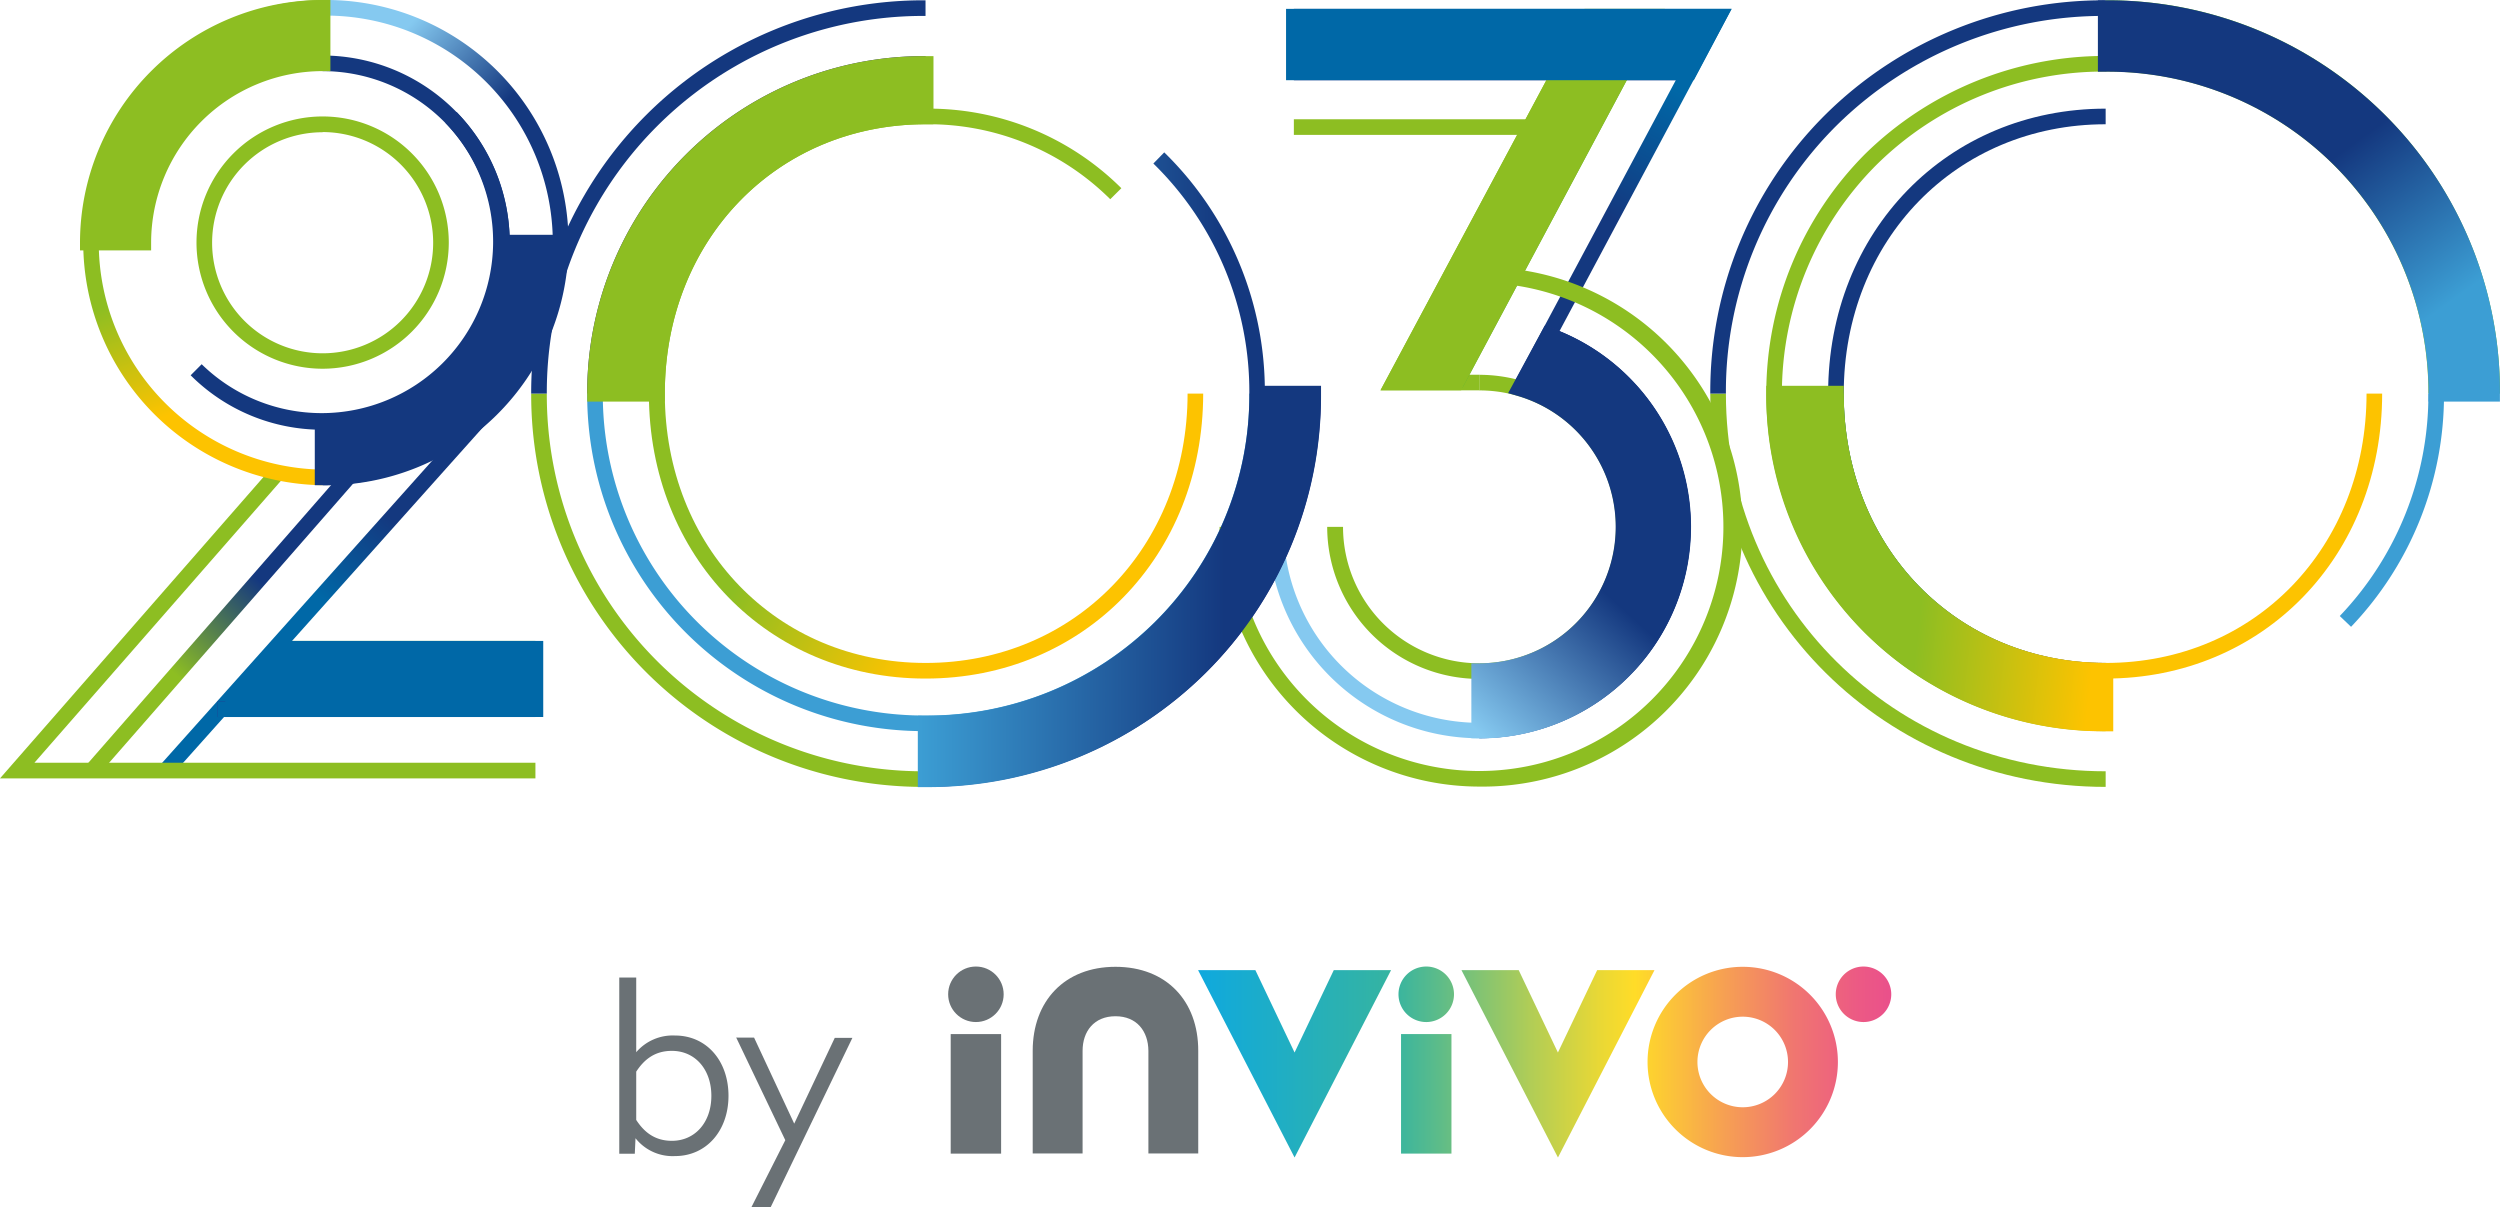 <?xml version="1.0" encoding="utf-8"?>
<svg xmlns="http://www.w3.org/2000/svg" xmlns:xlink="http://www.w3.org/1999/xlink" viewBox="0 0 560.3 270.54">
  <defs>
    <style>.cls-1{fill:#85c9f0;}.cls-2{fill:#3c9ed4;}.cls-3,.cls-5,.cls-9{fill:none;stroke-miterlimit:10;stroke-width:3.5px;}.cls-3{stroke:#312783;}.cls-4{fill:url(#Dégradé_sans_nom_18);}.cls-5{stroke:#8dbe22;}.cls-6{fill:#14387f;}.cls-7{fill:#8dbe22;}.cls-8{fill:url(#Dégradé_sans_nom_65);}.cls-9{stroke:#5db133;}.cls-10{fill:url(#Dégradé_sans_nom_65-2);}.cls-11{fill:url(#Dégradé_sans_nom_15);}.cls-12{fill:url(#Dégradé_sans_nom_18-2);}.cls-13{fill:url(#Dégradé_sans_nom_5);}.cls-14{fill:url(#Dégradé_sans_nom_69);}.cls-15{fill:url(#Dégradé_sans_nom_49);}.cls-16{fill:#0068a7;}.cls-17{fill:url(#Dégradé_sans_nom_10);}.cls-18{fill:url(#Dégradé_sans_nom_18-3);}.cls-19{fill:url(#Dégradé_sans_nom_49-2);}.cls-20{fill:url(#Dégradé_sans_nom_15-2);}.cls-21{fill:#6a7175;}.cls-22{fill:url(#Dégradé_sans_nom_3);}</style>
    <linearGradient id="Dégradé_sans_nom_18" x1="228.25" y1="104.44" x2="179.7" y2="77.39" gradientUnits="userSpaceOnUse">
      <stop offset="0" stop-color="#fdc300"/>
      <stop offset="0.76" stop-color="#8dbe22"/>
    </linearGradient>
    <linearGradient id="Dégradé_sans_nom_65" x1="339.84" y1="0.46" x2="319.71" y2="38.16" gradientUnits="userSpaceOnUse">
      <stop offset="0" stop-color="#0068a7"/>
      <stop offset="0.76" stop-color="#14387f"/>
    </linearGradient>
    <linearGradient id="Dégradé_sans_nom_65-2" x1="71.57" y1="134.3" x2="92.26" y2="109.94" gradientTransform="translate(122.77 -11.15) rotate(48.21)" xlink:href="#Dégradé_sans_nom_65"/>
    <linearGradient id="Dégradé_sans_nom_15" x1="63.28" y1="35.19" x2="89.4" y2="60.3" gradientUnits="userSpaceOnUse">
      <stop offset="0" stop-color="#85c9f0"/>
      <stop offset="0.76" stop-color="#14387f"/>
    </linearGradient>
    <linearGradient id="Dégradé_sans_nom_18-2" x1="63.48" y1="83.99" x2="51.41" y2="49.71" xlink:href="#Dégradé_sans_nom_18"/>
    <linearGradient id="Dégradé_sans_nom_5" x1="472.56" y1="116.96" x2="420.61" y2="111.13" gradientUnits="userSpaceOnUse">
      <stop offset="0" stop-color="#fdc300"/>
      <stop offset="0.76" stop-color="#5db133"/>
    </linearGradient>
    <linearGradient id="Dégradé_sans_nom_69" x1="39.1" y1="150.93" x2="64.21" y2="123.64" gradientTransform="translate(121.92 10.18) rotate(48.84)" gradientUnits="userSpaceOnUse">
      <stop offset="0" stop-color="#8dbe22"/>
      <stop offset="0.76" stop-color="#14387f"/>
    </linearGradient>
    <linearGradient id="Dégradé_sans_nom_49" x1="541.08" y1="73.58" x2="509.04" y2="29.21" gradientUnits="userSpaceOnUse">
      <stop offset="0" stop-color="#3c9ed4"/>
      <stop offset="0.76" stop-color="#14387f"/>
    </linearGradient>
    <linearGradient id="Dégradé_sans_nom_10" x1="318.87" y1="152.65" x2="356.28" y2="111.59" xlink:href="#Dégradé_sans_nom_15"/>
    <linearGradient id="Dégradé_sans_nom_18-3" x1="471.25" y1="128.63" x2="419.3" y2="122.8" xlink:href="#Dégradé_sans_nom_18"/>
    <linearGradient id="Dégradé_sans_nom_49-2" x1="205.68" y1="105.25" x2="296.05" y2="105.25" xlink:href="#Dégradé_sans_nom_49"/>
    <linearGradient id="Dégradé_sans_nom_15-2" x1="319.34" y1="153.08" x2="356.75" y2="112.02" xlink:href="#Dégradé_sans_nom_15"/>
    <linearGradient id="Dégradé_sans_nom_3" x1="268.51" y1="238" x2="423.88" y2="238" gradientUnits="userSpaceOnUse">
      <stop offset="0" stop-color="#0fa9de"/>
      <stop offset="0.28" stop-color="#35b4a1"/>
      <stop offset="0.34" stop-color="#58bb8c"/>
      <stop offset="0.48" stop-color="#b1cd56"/>
      <stop offset="0.58" stop-color="#e9d835"/>
      <stop offset="0.63" stop-color="#ffdc28"/>
      <stop offset="0.75" stop-color="#f7a450"/>
      <stop offset="0.86" stop-color="#f07670"/>
      <stop offset="0.95" stop-color="#ec5a84"/>
      <stop offset="1" stop-color="#ea508b"/>
    </linearGradient>
  </defs>
  <g id="Layer_2" data-name="Layer 2">
    <g id="Calque_1" data-name="Calque 1">
      <path class="cls-1" d="M331.55,165.46a47.43,47.43,0,0,1-47.38-47.38h3.5A43.92,43.92,0,0,0,331.55,162Z"/>
      <path class="cls-2" d="M207.45,163.86A75.43,75.43,0,0,1,131.6,88.22h3.5a71.94,71.94,0,0,0,72.35,72.14,72.42,72.42,0,0,0,51.41-21A71.51,71.51,0,0,0,280,88.22h3.5a75,75,0,0,1-22.17,53.68A75.88,75.88,0,0,1,207.45,163.86Z"/>
      <path class="cls-3" d="M133.35,88.22a73.67,73.67,0,0,1,74.1-73.89"/>
      <path class="cls-3" d="M294.3,88.22c0,48.31-38.56,86.39-86.87,86.39"/>
      <path class="cls-4" d="M207.43,152.08c-35.32,0-62-27.45-62-63.86s26.64-63.87,62-63.87v3.5C174.1,27.85,149,53.8,149,88.22s25.13,60.36,58.46,60.36,58.7-26,58.7-60.36h3.5C269.63,124.63,242.89,152.08,207.43,152.08Z"/>
      <path class="cls-5" d="M471.92,174.61c-48.31,0-86.86-38.08-86.86-86.39"/>
      <path class="cls-6" d="M386.81,88.22h-3.5a87.41,87.41,0,0,1,25.83-62.56A88.45,88.45,0,0,1,471.92.07v3.5A85,85,0,0,0,411.6,28.14,84,84,0,0,0,386.81,88.22Z"/>
      <path class="cls-6" d="M471.92,152.08c-35.46,0-62.2-27.45-62.2-63.86s26.74-63.87,62.2-63.87v3.5c-33.46,0-58.7,25.95-58.7,60.37s25.24,60.36,58.7,60.36Z"/>
      <rect class="cls-7" x="289.98" y="26.73" width="52.98" height="3.5"/>
      <line class="cls-3" x1="289.98" y1="16.23" x2="378.56" y2="16.23"/>
      <polygon class="cls-8" points="342.76 86.86 339.68 85.21 382.25 5.48 289.98 5.48 289.98 1.98 388.09 1.98 342.76 86.86"/>
      <polygon class="cls-7" points="331.55 87.48 309.39 87.48 354.63 2.92 357.71 4.57 315.23 83.98 331.55 83.98 331.55 87.48"/>
      <line class="cls-9" x1="326.26" y1="86.04" x2="370.22" y2="3.73"/>
      <path class="cls-7" d="M331.53,152.16a34.12,34.12,0,0,1-34.08-34.08H301A30.58,30.58,0,1,0,331.53,87.5V84a34.08,34.08,0,1,1,0,68.16Z"/>
      <path class="cls-3" d="M346.92,75.11a45.64,45.64,0,0,1-15.39,88.6"/>
      <path class="cls-7" d="M331.53,176.29a58.27,58.27,0,0,1-58.2-58.21h3.5a54.71,54.71,0,1,0,54.7-54.7v-3.5a58.21,58.21,0,1,1,0,116.41Z"/>
      <path class="cls-7" d="M207.43,176.36a87.88,87.88,0,0,1-88.38-88.14h3.5a84.38,84.38,0,0,0,84.88,84.64Z"/>
      <path class="cls-6" d="M122.55,88.22h-3.5A87.88,87.88,0,0,1,207.43.07v3.5a84.38,84.38,0,0,0-84.88,84.65Z"/>
      <line class="cls-9" x1="61.65" y1="145.39" x2="120" y2="145.39"/>
      <rect class="cls-10" x="18.73" y="129.87" width="110.23" height="3.5" transform="translate(-73.5 98.97) rotate(-48.21)"/>
      <line class="cls-3" x1="48.78" y1="158.95" x2="120" y2="158.95"/>
      <polygon class="cls-7" points="120 174.45 0 174.45 60.86 104.84 63.49 107.15 7.71 170.95 120 170.95 120 174.45"/>
      <path class="cls-7" d="M72.3,82.64a28.27,28.27,0,1,1,28.28-28.27A28.31,28.31,0,0,1,72.3,82.64Zm0-53A24.77,24.77,0,1,0,97.08,54.37,24.8,24.8,0,0,0,72.3,29.6Z"/>
      <path class="cls-6" d="M72.3,96.31a41.67,41.67,0,0,1-29.57-12.2l2.47-2.48a38.44,38.44,0,0,0,54.61-54.1l2.51-2.45a41.94,41.94,0,0,1-30,71.23Z"/>
      <path class="cls-11" d="M72.3,108.75v-3.5A50.88,50.88,0,1,0,72.3,3.5V0a54.38,54.38,0,1,1,0,108.75Z"/>
      <path class="cls-12" d="M72.3,108.75A54.38,54.38,0,0,1,72.3,0V3.5a50.88,50.88,0,0,0,0,101.75Z"/>
      <path class="cls-9" d="M471.92,1.82a86.13,86.13,0,0,1,86.63,86.4"/>
      <path class="cls-7" d="M471.91,163.86a75.9,75.9,0,0,1-53.88-22,76.08,76.08,0,0,1,0-107.37,76.78,76.78,0,0,1,107.5,0,75.05,75.05,0,0,1,22.22,53.69h-3.5a71.92,71.92,0,0,0-72.34-72.14A72.37,72.37,0,0,0,420.5,37a72.56,72.56,0,0,0,0,102.39,72.38,72.38,0,0,0,51.41,21Z"/>
      <path class="cls-2" d="M526.92,140.48l-2.53-2.42a71.74,71.74,0,0,0,19.86-49.84h3.5A75.24,75.24,0,0,1,526.92,140.48Z"/>
      <path class="cls-13" d="M471.92,152.08c-35.46,0-62.2-27.45-62.2-63.86h3.5c0,34.41,25.24,60.36,58.7,60.36s58.47-26,58.47-60.36h3.5C533.89,124.63,507.25,152.08,471.92,152.08Z"/>
      <rect class="cls-14" x="5.45" y="137.6" width="88.61" height="3.5" transform="translate(-87.91 85.1) rotate(-48.84)"/>
      <path class="cls-6" d="M114.24,54.37h-3.5A38.48,38.48,0,0,0,72.3,15.94v-3.5A42,42,0,0,1,114.24,54.37Z"/>
      <polygon class="cls-7" points="355.14 1.98 309.41 87.46 327.47 87.46 373.13 1.98 355.14 1.98"/>
      <path class="cls-15" d="M534.41,25.66A88.1,88.1,0,0,0,471.92.07h-1.74l0,16h1.76a71.92,71.92,0,0,1,72.34,72.14V90h16V88.22A87.44,87.44,0,0,0,534.41,25.66Z"/>
      <polygon class="cls-16" points="288.23 1.98 288.23 17.98 379.62 17.98 388.08 1.98 288.23 1.98"/>
      <path class="cls-17" d="M347.62,73.5,346.2,73,338,88.11l2.08.61a30.58,30.58,0,0,1-8.57,59.94h-1.75v16.8h1.75a47.39,47.39,0,0,0,16.09-92Z"/>
      <path class="cls-18" d="M471.92,148.58c-33.46,0-58.7-26-58.7-60.36V86.47H395.86v1.75A75,75,0,0,0,418,141.9a75.9,75.9,0,0,0,53.88,22h1.74l0-15.28Z"/>
      <path class="cls-7" d="M207.45,12.58A75.42,75.42,0,0,0,131.6,88.22V90H149V88.22c0-34.42,25.13-60.37,58.46-60.37h1.75l0-15.27Z"/>
      <path class="cls-19" d="M283.47,86.47a74.88,74.88,0,0,0-22.54-52.32l-2.44,2.5A71.49,71.49,0,0,1,280,88.22a71.51,71.51,0,0,1-21.13,51.19,72.42,72.42,0,0,1-51.41,21H205.7l0,16h1.75a88.43,88.43,0,0,0,62.78-25.59,87.41,87.41,0,0,0,25.84-62.55V86.47Z"/>
      <path class="cls-7" d="M248.83,44.65a57.73,57.73,0,0,0-41.4-16.8v-3.5a61.25,61.25,0,0,1,43.89,17.83Z"/>
      <polygon class="cls-16" points="61.65 143.64 61.65 145.39 50.44 157.2 48.78 157.2 48.78 158.95 48.78 158.95 48.78 158.95 48.78 160.7 121.75 160.7 121.75 143.64 61.65 143.64"/>
      <path class="cls-7" d="M72.3,0A54.43,54.43,0,0,0,17.93,54.37v1.75H33.87V54.37A38.47,38.47,0,0,1,72.3,15.94h1.75V0Z"/>
      <path class="cls-6" d="M110.74,52.62v1.75A38.48,38.48,0,0,1,72.3,92.81H70.55v15.94H72.3a54.44,54.44,0,0,0,54.38-54.38V52.62Z"/>
      <path class="cls-20" d="M331.53,165.46V162a43.89,43.89,0,0,0,14.8-85.2l1.18-3.3a47.39,47.39,0,0,1-16,92Z"/>
      <path class="cls-21" d="M250,216.68c-11.4,0-18.55,7.67-18.55,18.83v23h11.18v-23c0-4.39,2.59-7.75,7.37-7.75s7.35,3.36,7.38,7.75v23h11.17v-23C268.57,224.35,261.43,216.68,250,216.68Z"/>
      <circle class="cls-21" cx="218.72" cy="222.84" r="6.22"/>
      <path class="cls-21" d="M213.07,231.76h11.3v26.79h-11.3Z"/>
      <path class="cls-22" d="M290.14,235.89l-8.79-18.47H268.51l21.63,42,21.63-42H298.93Zm29.52-19.27a6.22,6.22,0,1,0,6.21,6.22A6.22,6.22,0,0,0,319.66,216.62ZM314,258.55h11.3V231.76H314Zm103.65-41.93a6.22,6.22,0,1,0,6.22,6.22A6.23,6.23,0,0,0,417.66,216.62Zm-59.69.8-8.8,18.47-8.79-18.47H327.54l21.63,42,21.64-42Zm32.61-.74A21.33,21.33,0,1,0,411.91,238,21.33,21.33,0,0,0,390.58,216.68Zm0,31.48A10.15,10.15,0,1,1,400.73,238,10.14,10.14,0,0,1,390.58,248.16Z"/>
      <path class="cls-21" d="M142.59,235.82a10.78,10.78,0,0,1,8.68-3.74c7.12,0,12,5.71,12,13.51s-4.93,13.51-12,13.51a10.6,10.6,0,0,1-8.84-4l-.16,3.48h-3.48v-39.5h3.8Zm0,4.36V251c1.76,2.71,4.15,4.68,8,4.68,5.15,0,8.84-4.1,8.84-10.08s-3.69-10.08-8.84-10.08C146.74,235.51,144.35,237.48,142.59,240.18Z"/>
      <path class="cls-21" d="M172.73,270.54h-4.32l7.59-15-11-23H169L178,251.83l9.09-19.23h3.95Z"/>
    </g>
  </g>
</svg>